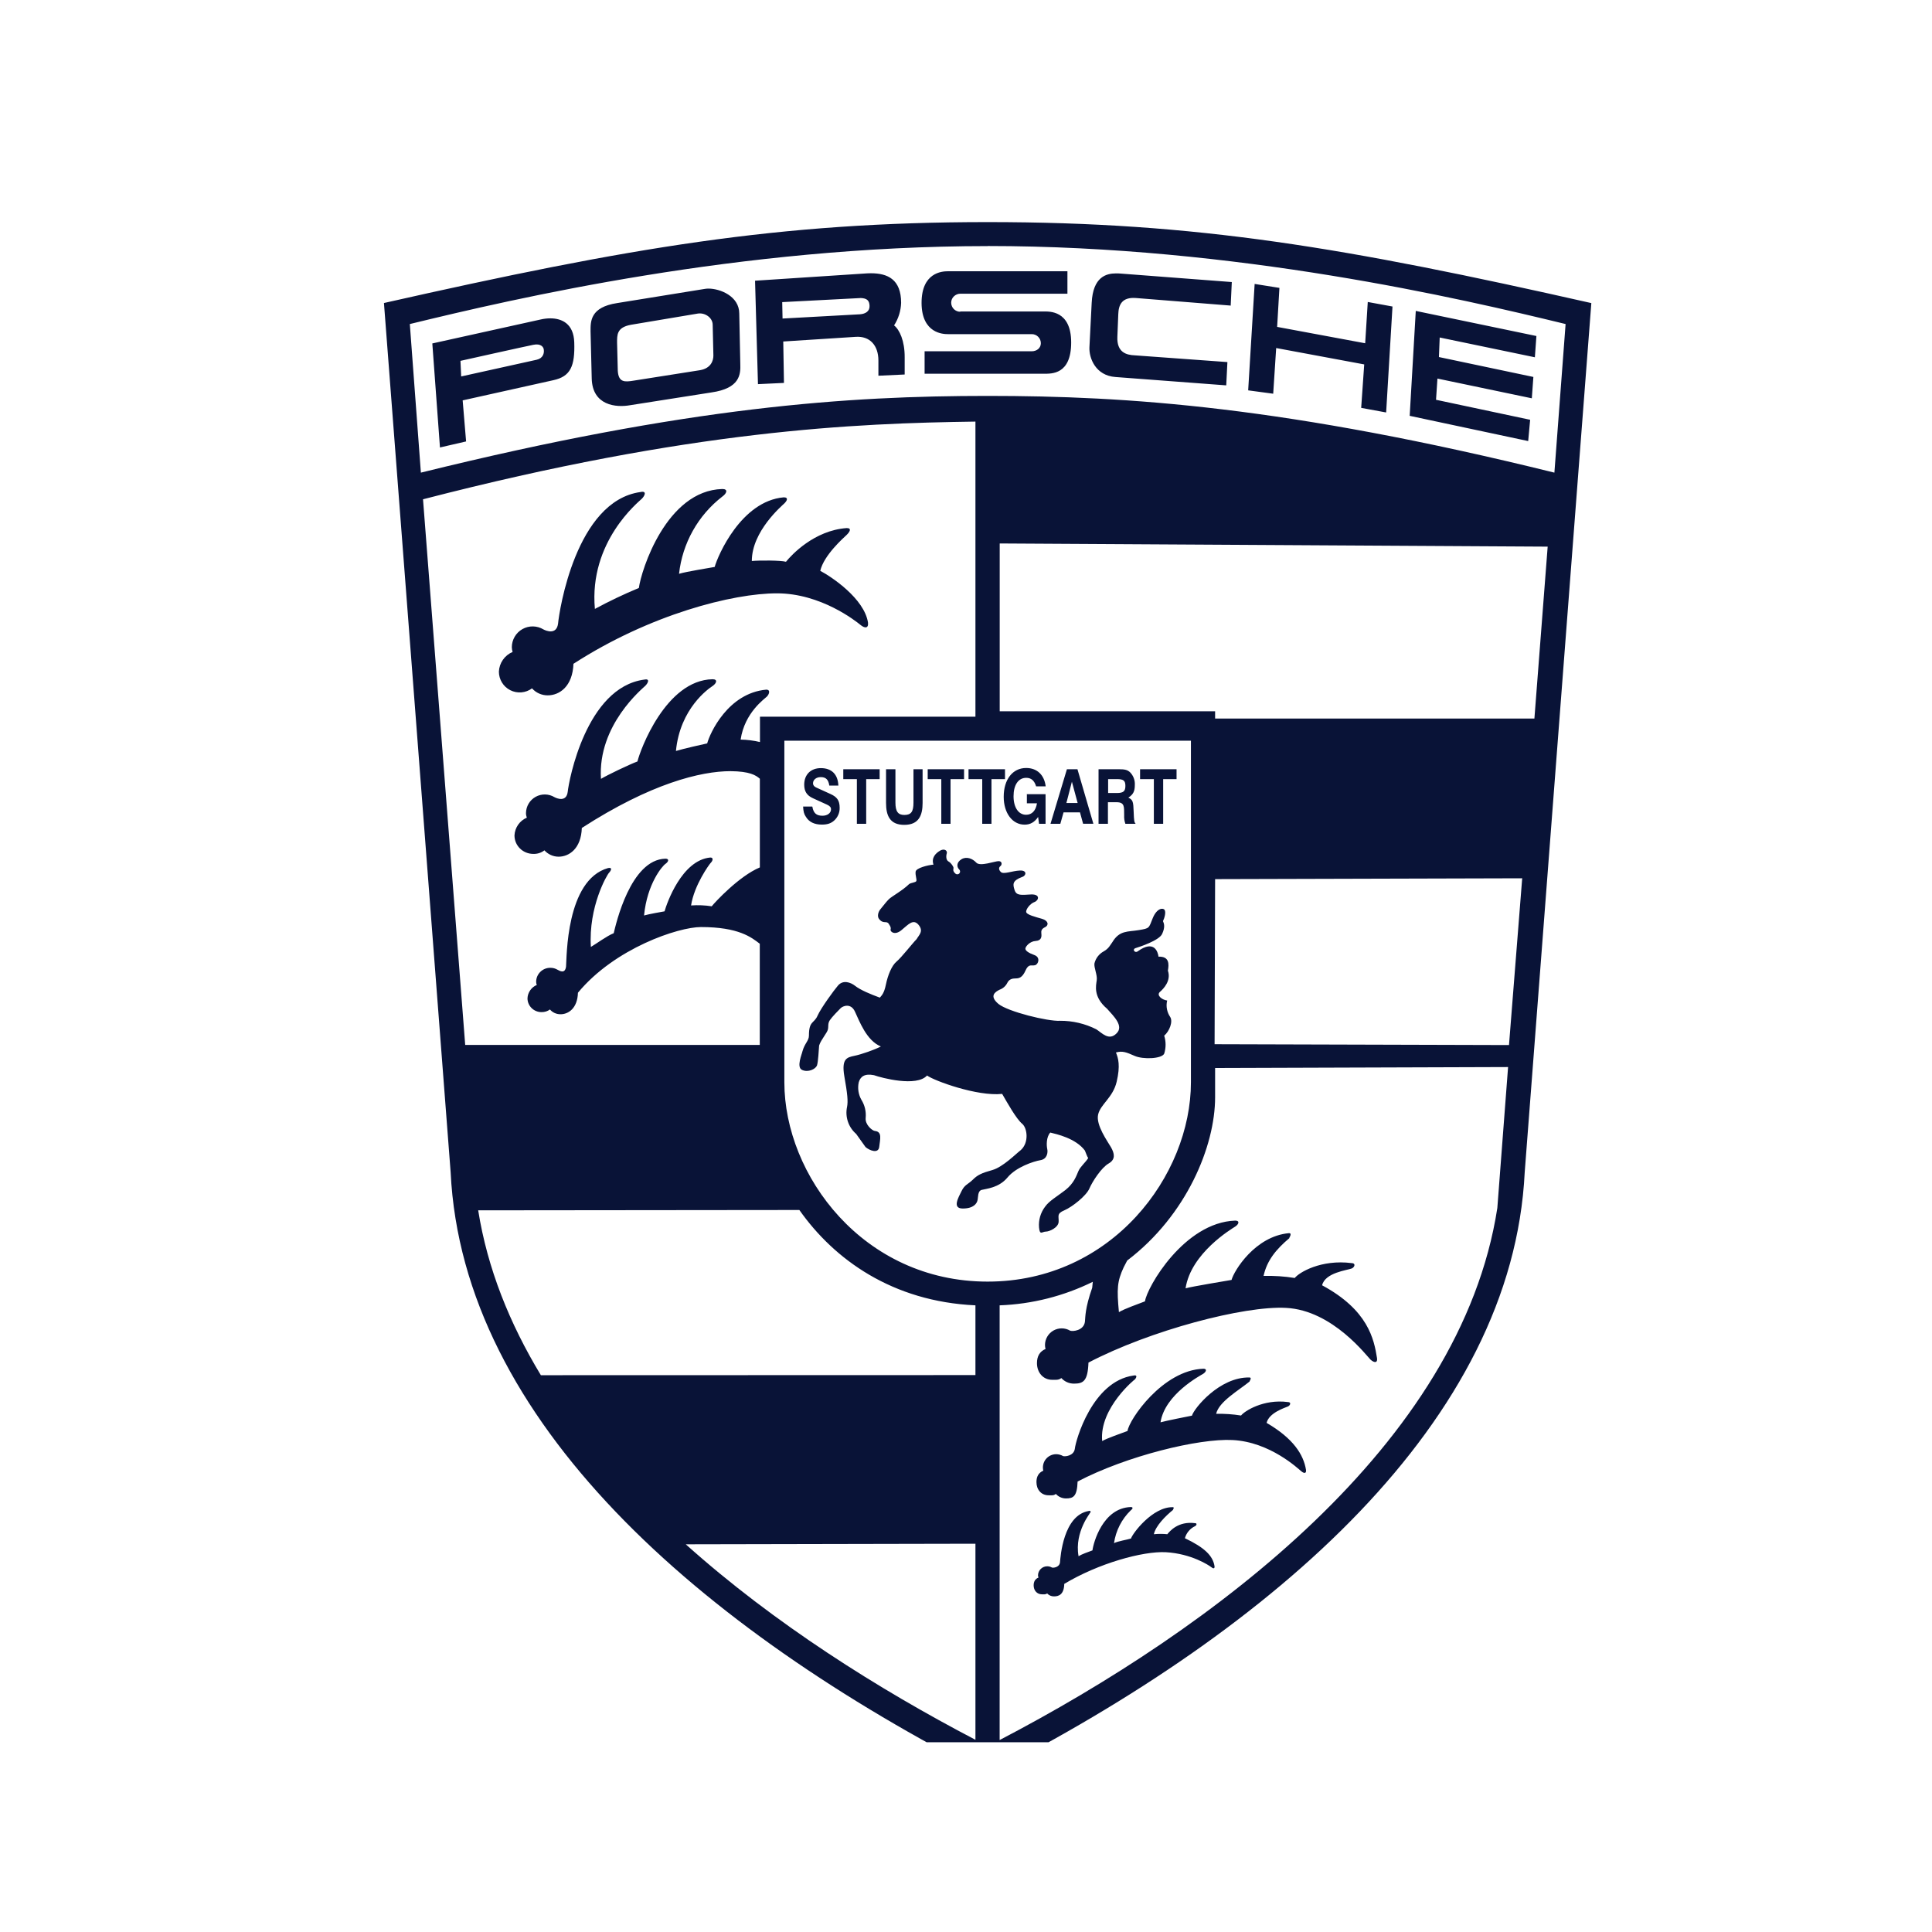 <svg width="112" height="112" viewBox="0 0 112 112" fill="none" xmlns="http://www.w3.org/2000/svg">
<g clip-path="url(#clip0_1613_2777)">
<path fill-rule="evenodd" clip-rule="evenodd" d="M22.258 17.566L26.124 67.955C26.821 82.374 40.539 94.366 57.252 102.879C73.966 94.366 87.684 82.374 88.389 67.955L92.251 17.57C78.005 14.352 69.388 12.875 57.252 12.875C45.114 12.875 36.5 14.352 22.258 17.566ZM23.758 18.785C29.825 17.308 42.841 14.266 57.264 14.266L57.252 14.262C71.675 14.262 84.688 17.308 90.759 18.785L90.11 27.399C74.581 23.562 65.345 22.951 57.256 22.951C49.164 22.951 39.931 23.562 24.399 27.399L23.758 18.785ZM24.523 28.944C40.093 24.916 49.58 24.538 56.547 24.44V41.547H44.06L44.056 41.566V43.017C43.689 42.929 43.313 42.882 42.935 42.875C43.167 41.3 44.341 40.505 44.458 40.381C44.578 40.261 44.694 39.98 44.42 39.98C42.204 40.179 41.15 42.508 40.996 43.096C40.797 43.134 39.575 43.415 39.185 43.535C39.421 41.068 41.071 39.924 41.307 39.77C41.54 39.612 41.623 39.376 41.307 39.376C38.6 39.429 37.108 43.483 36.954 44.142C36.44 44.337 35.229 44.919 34.839 45.151C34.64 42.031 37.261 39.905 37.415 39.751C37.569 39.594 37.7 39.32 37.336 39.399C33.98 39.86 32.975 45.26 32.911 45.905C32.833 46.52 32.274 46.284 32.142 46.212C31.978 46.113 31.79 46.059 31.598 46.056C31.406 46.053 31.217 46.1 31.049 46.194C30.882 46.288 30.742 46.424 30.644 46.589C30.546 46.755 30.494 46.943 30.492 47.135C30.492 47.24 30.511 47.311 30.541 47.401C30.337 47.488 30.162 47.63 30.035 47.812C29.909 47.994 29.836 48.207 29.825 48.429C29.825 49.025 30.312 49.501 30.916 49.501C31.149 49.51 31.377 49.437 31.561 49.295C31.764 49.52 32.06 49.663 32.383 49.663C32.986 49.663 33.688 49.205 33.729 47.998C37.726 45.417 40.625 44.705 42.354 44.705C43.46 44.716 43.816 44.938 44.049 45.144V50.285C42.849 50.784 41.435 52.314 41.259 52.539C40.863 52.478 40.462 52.461 40.062 52.49C40.242 51.309 41.12 50.101 41.206 50.015C41.304 49.925 41.39 49.711 41.18 49.711C39.515 49.861 38.645 52.396 38.525 52.831C38.375 52.858 37.636 52.985 37.336 53.071C37.516 51.222 38.401 50.195 38.578 50.079C38.754 49.959 38.814 49.779 38.578 49.779C36.545 49.824 35.697 53.604 35.578 54.099C35.191 54.249 34.55 54.725 34.254 54.894C34.108 52.557 35.191 50.705 35.311 50.589C35.428 50.469 35.517 50.266 35.251 50.322C32.795 51.013 32.859 55.55 32.814 56.034C32.754 56.487 32.428 56.27 32.322 56.218C32.197 56.143 32.053 56.104 31.906 56.105C31.799 56.103 31.693 56.123 31.593 56.163C31.494 56.203 31.403 56.262 31.326 56.337C31.25 56.412 31.188 56.501 31.146 56.599C31.104 56.698 31.082 56.804 31.081 56.911C31.081 56.986 31.093 57.039 31.119 57.099C30.965 57.163 30.832 57.27 30.737 57.407C30.641 57.544 30.586 57.705 30.579 57.871C30.579 58.318 30.946 58.674 31.392 58.674C31.58 58.674 31.741 58.625 31.88 58.52C32.03 58.696 32.251 58.797 32.495 58.797C32.949 58.797 33.477 58.456 33.504 57.549C35.649 54.958 39.335 53.742 40.633 53.742C42.83 53.742 43.565 54.343 44.045 54.71V60.575H26.968L24.523 28.944ZM57.954 31.505L89.72 31.689L88.951 41.656H70.441V41.233H57.954V31.505ZM45.47 62.742V42.939H69.039V62.742C69.039 68.127 64.464 74.296 57.252 74.296C50.041 74.296 45.47 68.127 45.47 62.742ZM70.411 60.534L70.441 50.964L88.243 50.915L87.478 60.583L70.411 60.534ZM65.139 73.471L65.349 73.066H65.356C68.787 70.456 70.441 66.44 70.441 63.609V61.914L87.425 61.858L86.802 70.029C84.68 83.761 70.261 94.445 57.95 100.872V75.672C59.826 75.603 61.666 75.137 63.35 74.308L63.316 74.653C62.896 75.849 62.922 76.351 62.896 76.606C62.84 77.146 62.169 77.199 62.034 77.139C61.887 77.053 61.721 77.008 61.551 77.007C61.382 77.006 61.215 77.05 61.067 77.134C60.92 77.218 60.797 77.339 60.712 77.485C60.626 77.632 60.58 77.798 60.579 77.968C60.579 78.058 60.59 78.121 60.612 78.2C60.267 78.35 60.114 78.627 60.114 79.025C60.114 79.558 60.462 79.989 60.999 79.989C61.22 79.989 61.362 80.011 61.528 79.888C61.62 79.99 61.733 80.072 61.859 80.127C61.985 80.183 62.121 80.211 62.259 80.21C62.795 80.21 63.061 80.071 63.099 78.991C66.684 77.116 72.129 75.688 74.551 75.819C77.281 75.957 79.265 78.665 79.471 78.838C79.685 79.014 79.865 79.014 79.828 78.736C79.651 77.623 79.31 75.946 76.644 74.51C76.816 73.771 78.11 73.636 78.361 73.535C78.541 73.456 78.601 73.224 78.361 73.224C76.576 72.995 75.301 73.771 75.058 74.086C74.46 73.99 73.855 73.95 73.25 73.966C73.445 73.074 73.97 72.429 74.754 71.769C74.668 71.836 74.96 71.487 74.724 71.487C72.755 71.664 71.532 73.674 71.394 74.199C71.214 74.233 69.076 74.581 68.728 74.686C69.043 72.639 71.394 71.244 71.608 71.105C71.817 70.97 71.885 70.76 71.608 70.76C68.645 70.861 66.481 74.638 66.376 75.44C65.915 75.62 65.214 75.86 64.865 76.066C64.737 74.705 64.764 74.285 65.139 73.471ZM27.721 70.164L46.34 70.145C48.361 73.017 51.733 75.451 56.547 75.672V79.715L31.355 79.722C29.544 76.73 28.258 73.543 27.721 70.164ZM56.547 89.491V100.857C50.934 97.925 44.874 94.115 39.755 89.525H39.751L56.547 89.491ZM54.954 15.725C54.601 15.725 53.42 15.8 53.424 17.57C53.435 19.34 54.688 19.37 54.95 19.37H59.806C59.876 19.369 59.945 19.382 60.01 19.408C60.074 19.434 60.133 19.472 60.182 19.521C60.232 19.57 60.271 19.628 60.298 19.692C60.325 19.756 60.339 19.825 60.339 19.895C60.339 20.176 60.106 20.364 59.806 20.364H53.6V21.665H60.508C60.95 21.665 62.097 21.729 62.097 19.854C62.097 17.975 60.804 18.058 60.508 18.058H55.663L55.67 18.073C55.601 18.073 55.532 18.06 55.468 18.034C55.404 18.008 55.346 17.969 55.296 17.92C55.247 17.871 55.208 17.813 55.182 17.749C55.155 17.685 55.141 17.617 55.141 17.547C55.141 17.259 55.385 17.026 55.678 17.026H61.88V15.725H54.954ZM50.068 15.86L43.771 16.273L43.94 22.269L45.447 22.198L45.406 19.797L49.606 19.527C50.428 19.471 50.922 20.026 50.922 20.9V21.781L52.445 21.71V20.705C52.449 19.764 52.149 19.111 51.83 18.864C52.082 18.474 52.223 18.023 52.239 17.559C52.239 16.19 51.455 15.841 50.484 15.841C50.349 15.841 50.21 15.849 50.068 15.86ZM45.346 17.514L49.903 17.277C50.251 17.293 50.398 17.413 50.409 17.731C50.424 18.046 50.169 18.196 49.858 18.219H49.869L45.365 18.466L45.346 17.514ZM63.286 17.559L63.155 20.139C63.129 20.75 63.504 21.774 64.666 21.856L71.086 22.34L71.154 20.99L65.791 20.6C65.289 20.581 64.737 20.427 64.775 19.52L64.828 18.211C64.846 17.69 65.022 17.21 65.859 17.277L71.356 17.716L71.345 17.701L71.409 16.351L64.978 15.86C64.885 15.852 64.793 15.848 64.7 15.849C64.134 15.849 63.358 16.044 63.286 17.559ZM72.358 22.629L73.809 22.824L73.981 20.176L79.085 21.125L78.909 23.645L80.356 23.911L80.724 17.769L79.291 17.506L79.141 19.899L74.037 18.95L74.169 16.689L72.733 16.46L72.358 22.629ZM40.85 16.749L35.773 17.57C34.212 17.81 34.235 18.631 34.235 19.198V19.209L34.303 21.946C34.344 23.51 35.709 23.641 36.545 23.488L41.248 22.749C42.894 22.512 42.939 21.706 42.916 21.099L42.856 18.177C42.856 17.165 41.739 16.73 41.068 16.73C40.995 16.73 40.922 16.736 40.85 16.749ZM35.773 19.872C35.773 19.415 35.75 18.984 36.564 18.83L40.456 18.177C40.873 18.114 41.315 18.418 41.315 18.83L41.356 20.611C41.356 20.896 41.225 21.346 40.587 21.459L36.736 22.066C36.211 22.152 35.859 22.175 35.814 21.5L35.773 19.872ZM81.721 24.106L88.591 25.569L88.704 24.335L83.248 23.176L83.33 21.946L88.801 23.09L88.891 21.852L83.416 20.698L83.461 19.565L88.978 20.712L89.067 19.479L82.074 18.024L81.721 24.106ZM31.332 18.523L25.062 19.91L25.505 25.94L27.02 25.591L26.821 23.21L32.079 22.04C33.072 21.823 33.335 21.234 33.29 19.846C33.256 18.766 32.574 18.455 31.899 18.455C31.708 18.456 31.518 18.479 31.332 18.523ZM26.694 20.934V20.919C26.694 20.919 30.474 20.075 30.916 19.989C31.355 19.899 31.512 20.116 31.524 20.27C31.554 20.465 31.49 20.769 31.111 20.855L26.735 21.823L26.694 20.934ZM25.494 25.94L25.505 25.951V25.94H25.494ZM37.036 34.085C36.166 34.446 35.315 34.851 34.486 35.3C34.134 31.392 37.032 29.09 37.205 28.914C37.385 28.738 37.513 28.438 37.126 28.524C33.384 29.045 32.416 35.428 32.352 36.148C32.266 36.822 31.651 36.568 31.505 36.489C31.322 36.378 31.113 36.318 30.9 36.314C30.686 36.31 30.475 36.363 30.288 36.468C30.102 36.572 29.947 36.724 29.838 36.909C29.73 37.093 29.672 37.303 29.671 37.516C29.671 37.614 29.69 37.693 29.716 37.794C29.489 37.889 29.294 38.047 29.154 38.249C29.013 38.45 28.933 38.688 28.921 38.934C28.921 39.157 28.982 39.376 29.099 39.566C29.215 39.757 29.382 39.911 29.582 40.012C29.781 40.112 30.004 40.156 30.227 40.137C30.449 40.118 30.662 40.038 30.841 39.905C30.956 40.033 31.096 40.136 31.253 40.205C31.41 40.275 31.581 40.311 31.753 40.31C32.42 40.31 33.2 39.811 33.245 38.461V38.48C37.689 35.611 42.485 34.396 45.039 34.396C47.589 34.396 49.61 36.005 49.873 36.219C50.131 36.436 50.356 36.436 50.319 36.091C50.101 34.696 48.204 33.436 47.551 33.091C47.761 32.18 48.905 31.179 49.085 31.006C49.261 30.834 49.392 30.613 49.085 30.613C47.195 30.747 45.875 32.18 45.564 32.566C45.26 32.48 44.026 32.48 43.584 32.521C43.584 30.785 45.346 29.308 45.477 29.176C45.609 29.045 45.736 28.831 45.432 28.831C42.965 29.049 41.608 32.218 41.431 32.866C41.21 32.911 39.804 33.129 39.365 33.264C39.461 32.387 39.733 31.539 40.163 30.77C40.594 30 41.176 29.326 41.874 28.786C42.133 28.602 42.222 28.348 41.874 28.348C38.619 28.438 37.167 33.08 37.036 34.085ZM58.186 46.19C58.186 47.135 58.689 47.806 59.398 47.806C59.724 47.806 59.971 47.667 60.181 47.36L60.234 47.758H60.612V46.04H59.529V46.569H60.114C60.046 46.996 59.825 47.233 59.484 47.233C59.041 47.233 58.756 46.805 58.756 46.16C58.756 45.504 59.034 45.091 59.491 45.091C59.776 45.091 59.96 45.245 60.065 45.586H60.62C60.538 44.915 60.114 44.521 59.487 44.521C58.708 44.521 58.186 45.181 58.186 46.19ZM46.621 45.489C46.621 45.879 46.779 46.119 47.131 46.276L47.938 46.644C48.106 46.722 48.174 46.797 48.174 46.917C48.174 47.135 47.964 47.289 47.679 47.289C47.326 47.289 47.157 47.135 47.094 46.767L47.083 46.756H46.557C46.572 47.045 46.61 47.195 46.715 47.345C46.895 47.649 47.206 47.803 47.645 47.803C47.964 47.803 48.163 47.735 48.346 47.578C48.453 47.484 48.538 47.369 48.595 47.239C48.652 47.11 48.679 46.969 48.676 46.828C48.676 46.396 48.515 46.197 48.144 46.029L47.311 45.65C47.195 45.597 47.131 45.511 47.131 45.414C47.131 45.2 47.319 45.05 47.581 45.05C47.877 45.05 48.024 45.193 48.076 45.541H48.601C48.575 44.889 48.211 44.529 47.585 44.529C46.996 44.529 46.621 44.907 46.621 45.489ZM66.091 44.593V45.166H66.89V47.758H67.43V45.166H68.206V44.593H66.091ZM64.843 44.593H63.684V47.758H64.228V46.505H64.722C65.221 46.505 65.157 46.794 65.169 47.259C65.159 47.428 65.183 47.598 65.24 47.758H65.836C65.75 47.664 65.739 47.581 65.72 47.068C65.701 46.456 65.671 46.37 65.412 46.239C65.698 46.055 65.787 45.867 65.787 45.504C65.795 45.37 65.775 45.235 65.727 45.109C65.68 44.983 65.608 44.869 65.514 44.773C65.36 44.63 65.218 44.593 64.846 44.593H64.843ZM64.239 45.166H64.745C65.131 45.166 65.24 45.252 65.24 45.56C65.24 45.867 65.124 45.972 64.745 45.972H64.239V45.166ZM61.85 44.593L60.898 47.758H61.468L61.655 47.094H62.608L62.788 47.754H63.384L62.461 44.593H61.85ZM62.139 45.316L62.472 46.55H61.82L62.139 45.316ZM56.146 44.593V45.166H56.941V47.758H57.477V45.166H58.261V44.593H56.146ZM53.78 44.593V45.166H54.568V47.758H55.104V45.166H55.888V44.593H53.78ZM52.955 44.593V46.531C52.955 47.053 52.82 47.244 52.426 47.244C52.062 47.244 51.909 47.045 51.909 46.531V44.593H51.365V46.546C51.365 47.278 51.583 47.818 52.422 47.818C53.266 47.818 53.484 47.266 53.484 46.546V44.593H53.495H52.955ZM48.886 44.593V45.166H49.674V47.758H50.214V45.166H50.994V44.593H48.886ZM59.517 46.04H59.529V46.021L59.517 46.04ZM54.489 49.318C54.23 49.471 53.983 49.73 54.114 50.124C53.829 50.142 53.097 50.315 53.079 50.536C53.053 50.746 53.161 50.986 53.12 51.076C53.075 51.163 52.831 51.163 52.704 51.249C52.329 51.62 51.688 51.969 51.534 52.123C51.38 52.273 51.275 52.422 51.076 52.663C50.881 52.876 50.862 53.127 50.945 53.251C51.189 53.596 51.388 53.352 51.519 53.551C51.65 53.746 51.65 53.788 51.627 53.896C51.601 54.005 51.867 54.249 52.261 53.919C52.659 53.593 52.94 53.244 53.251 53.615C53.559 53.986 53.27 54.204 53.139 54.44C52.88 54.703 52.261 55.505 51.972 55.745C51.688 55.981 51.466 56.547 51.358 57.069C51.252 57.594 51.114 57.703 51.005 57.834C50.476 57.639 49.884 57.399 49.557 57.14C49.336 56.968 48.852 56.75 48.538 57.185C48.384 57.358 47.6 58.419 47.394 58.88C47.191 59.349 46.895 59.165 46.895 60.031C46.895 60.339 46.651 60.47 46.52 60.943C46.501 61.074 46.145 61.876 46.501 62.026C46.85 62.184 47.27 61.981 47.36 61.771C47.435 61.542 47.461 60.871 47.484 60.631L47.491 60.594C47.6 60.264 47.953 59.874 47.994 59.679C48.039 59.491 47.975 59.349 48.106 59.142C48.234 58.951 48.601 58.576 48.733 58.445C48.86 58.318 49.329 58.126 49.565 58.651C49.812 59.169 50.225 60.324 51.065 60.665C50.727 60.845 49.94 61.126 49.52 61.209C49.104 61.299 48.774 61.366 48.946 62.386C49.126 63.406 49.171 63.841 49.104 64.171C49.044 64.455 49.062 64.75 49.155 65.025C49.248 65.3 49.413 65.545 49.633 65.735L50.176 66.496C50.398 66.691 50.93 66.909 50.971 66.474C51.02 66.031 51.155 65.604 50.712 65.562C50.555 65.54 50.139 65.191 50.184 64.801C50.218 64.438 50.132 64.073 49.94 63.763C49.763 63.454 49.707 63.09 49.782 62.742C49.876 62.413 50.12 62.221 50.667 62.33C51.106 62.487 53.131 63.024 53.742 62.349C54.159 62.653 56.645 63.568 58.096 63.414C58.362 63.871 58.914 64.873 59.266 65.154C59.555 65.412 59.66 66.237 59.176 66.672C58.891 66.89 58.145 67.651 57.53 67.828C56.911 68 56.667 68.112 56.386 68.397C56.094 68.675 55.925 68.675 55.745 69.043C55.569 69.406 55.175 70.059 55.812 70.059C56.45 70.059 56.63 69.759 56.667 69.582C56.712 69.406 56.667 69.043 56.911 68.979C57.155 68.911 57.901 68.87 58.407 68.259C58.906 67.655 59.915 67.325 60.312 67.257C60.71 67.194 60.755 66.808 60.71 66.609C60.665 66.414 60.646 65.915 60.886 65.656C61.239 65.743 62.36 65.983 62.892 66.699C62.979 66.894 62.998 67.006 63.084 67.134C62.93 67.389 62.623 67.632 62.514 67.895C62.401 68.154 62.266 68.589 61.764 68.986C61.258 69.376 60.819 69.616 60.579 69.961C60.321 70.304 60.198 70.73 60.234 71.157C60.279 71.638 60.41 71.397 60.627 71.397C60.841 71.397 61.355 71.161 61.37 70.831C61.389 70.509 61.239 70.355 61.7 70.164C62.165 69.965 62.975 69.316 63.151 68.904C63.328 68.491 63.852 67.685 64.269 67.449C64.689 67.209 64.603 66.86 64.407 66.511C64.209 66.166 63.526 65.229 63.657 64.621C63.789 64.014 64.513 63.642 64.734 62.712C64.955 61.779 64.828 61.34 64.692 61.014C65.067 60.909 65.285 60.995 65.772 61.209C66.252 61.426 67.351 61.385 67.49 61.081C67.597 60.742 67.597 60.378 67.49 60.039C67.794 59.784 68.011 59.218 67.835 58.951C67.662 58.696 67.576 58.347 67.662 58.002C67.351 57.958 67.025 57.695 67.243 57.5C67.464 57.309 67.903 56.847 67.704 56.27C67.771 55.891 67.794 55.434 67.16 55.46C67.13 55.22 66.935 54.44 65.945 55.156C65.787 55.265 65.615 55.029 65.836 54.961C66.054 54.894 67.198 54.523 67.37 54.14C67.554 53.746 67.483 53.544 67.419 53.398C67.509 53.218 67.603 52.873 67.509 52.745C67.422 52.617 67.066 52.64 66.826 53.225C66.59 53.814 66.654 53.814 66.016 53.919C65.382 54.028 64.903 53.919 64.486 54.616C64.355 54.789 64.284 54.984 63.976 55.156C63.845 55.228 63.73 55.327 63.639 55.446C63.548 55.564 63.483 55.701 63.447 55.846C63.406 56.09 63.624 56.521 63.579 56.825C63.538 57.133 63.361 57.785 64.179 58.479C64.565 58.914 65.169 59.484 64.722 59.911C64.284 60.35 63.89 59.889 63.556 59.671C62.903 59.341 62.181 59.171 61.449 59.176C60.748 59.218 58.434 58.651 57.879 58.197C57.339 57.74 57.676 57.508 57.95 57.373C58.142 57.304 58.301 57.165 58.392 56.983C58.498 56.765 58.678 56.72 58.876 56.72C59.075 56.72 59.266 56.675 59.45 56.263C59.585 55.959 59.709 55.962 59.847 55.966C59.896 55.966 59.945 55.97 59.998 55.955C60.196 55.91 60.328 55.501 59.975 55.37C59.623 55.242 59.431 55.111 59.443 54.98C59.465 54.852 59.705 54.568 60.039 54.549C60.369 54.526 60.388 54.309 60.369 54.136C60.35 53.96 60.369 53.851 60.59 53.746C60.807 53.638 60.785 53.375 60.41 53.266C60.035 53.157 59.487 53.026 59.487 52.854C59.487 52.681 59.731 52.377 59.971 52.291C60.215 52.201 60.328 51.834 59.776 51.852C59.229 51.879 58.921 51.943 58.816 51.594C58.704 51.249 58.685 51.054 59.259 50.836C59.491 50.769 59.559 50.443 59.12 50.465C58.678 50.484 58.175 50.705 58.021 50.551C57.864 50.398 57.913 50.27 57.999 50.206C58.089 50.139 58.111 49.921 57.89 49.921C57.672 49.921 56.814 50.248 56.596 50.008C56.375 49.767 56.023 49.636 55.737 49.812C55.449 49.989 55.449 50.251 55.606 50.405C55.638 50.434 55.656 50.475 55.657 50.518C55.659 50.561 55.643 50.602 55.614 50.634C55.584 50.665 55.544 50.684 55.501 50.685C55.458 50.686 55.416 50.671 55.385 50.641C55.209 50.487 55.276 50.386 55.276 50.315C55.276 50.244 55.149 50.034 54.991 49.944C54.837 49.865 54.837 49.625 54.886 49.471C54.916 49.362 54.837 49.254 54.695 49.254C54.622 49.257 54.551 49.279 54.489 49.318ZM65.364 82.955C65 83.094 64.171 83.375 63.894 83.54C63.714 81.612 65.866 79.884 65.776 79.981C65.885 79.869 65.956 79.685 65.709 79.741C63.316 80.075 62.356 83.517 62.311 83.975C62.259 84.41 61.722 84.448 61.629 84.41C61.507 84.34 61.368 84.302 61.227 84.301C61.111 84.301 60.995 84.328 60.89 84.379C60.785 84.43 60.693 84.505 60.621 84.597C60.549 84.689 60.499 84.797 60.475 84.911C60.45 85.026 60.453 85.144 60.481 85.257C60.204 85.377 60.084 85.603 60.084 85.918C60.084 86.345 60.354 86.683 60.785 86.683C60.965 86.683 61.081 86.709 61.209 86.604C61.282 86.686 61.371 86.751 61.472 86.796C61.572 86.842 61.68 86.865 61.79 86.866C62.221 86.866 62.439 86.754 62.469 85.891H62.458C65.323 84.391 69.507 83.379 71.45 83.48C73.636 83.589 75.264 85.153 75.433 85.287C75.601 85.43 75.736 85.43 75.71 85.209C75.567 84.32 74.968 83.382 73.426 82.486C73.569 81.897 74.472 81.616 74.664 81.534C74.81 81.466 74.862 81.279 74.664 81.279C73.243 81.091 72.136 81.808 71.945 82.059C71.468 81.982 70.984 81.95 70.501 81.961C70.662 81.249 71.817 80.6 72.451 80.079C72.38 80.131 72.62 79.854 72.429 79.854C70.704 79.816 69.215 81.65 69.099 82.066C68.96 82.093 67.561 82.37 67.276 82.453C67.535 80.817 69.59 79.741 69.763 79.632C69.927 79.52 69.987 79.347 69.763 79.347C67.396 79.426 65.442 82.314 65.364 82.955ZM63.331 89.877C63.076 89.971 62.712 90.099 62.525 90.215C62.266 88.782 63.279 87.631 63.148 87.763C63.226 87.684 63.282 87.552 63.11 87.594C61.636 87.849 61.475 90.264 61.449 90.575C61.411 90.871 61.044 90.901 60.98 90.871C60.898 90.824 60.805 90.799 60.71 90.8C60.57 90.799 60.435 90.853 60.335 90.951C60.235 91.048 60.177 91.181 60.174 91.321C60.174 91.377 60.189 91.407 60.204 91.453C60.009 91.531 59.922 91.689 59.922 91.906C59.922 92.195 60.11 92.424 60.406 92.424C60.523 92.424 60.605 92.442 60.706 92.375C60.757 92.43 60.818 92.473 60.887 92.502C60.955 92.531 61.029 92.545 61.104 92.544C61.392 92.544 61.678 92.424 61.696 91.831H61.678C63.676 90.624 66.26 89.915 67.58 89.983C69.073 90.065 70.1 90.755 70.213 90.845C70.332 90.946 70.426 90.946 70.407 90.793C70.31 90.185 69.826 89.713 68.69 89.172C68.731 89.021 68.805 88.88 68.906 88.76C69.007 88.639 69.133 88.542 69.275 88.475C69.373 88.426 69.41 88.299 69.275 88.299C68.296 88.171 67.809 88.771 67.67 88.94C67.411 88.914 67.149 88.914 66.89 88.94C66.995 88.453 67.573 87.875 68.007 87.526C67.944 87.575 68.127 87.373 67.989 87.373C66.815 87.346 65.645 88.906 65.566 89.188C65.345 89.259 64.797 89.345 64.58 89.457C64.685 88.734 65.026 88.065 65.551 87.556C65.668 87.474 65.709 87.365 65.551 87.365C63.928 87.418 63.384 89.442 63.331 89.877Z" fill="#091337"/>
</g>
<defs>
<clipPath id="clip0_1613_2777">
<rect width="90" height="90" fill="white" transform="translate(11 11)"/>
</clipPath>
</defs>
</svg>
